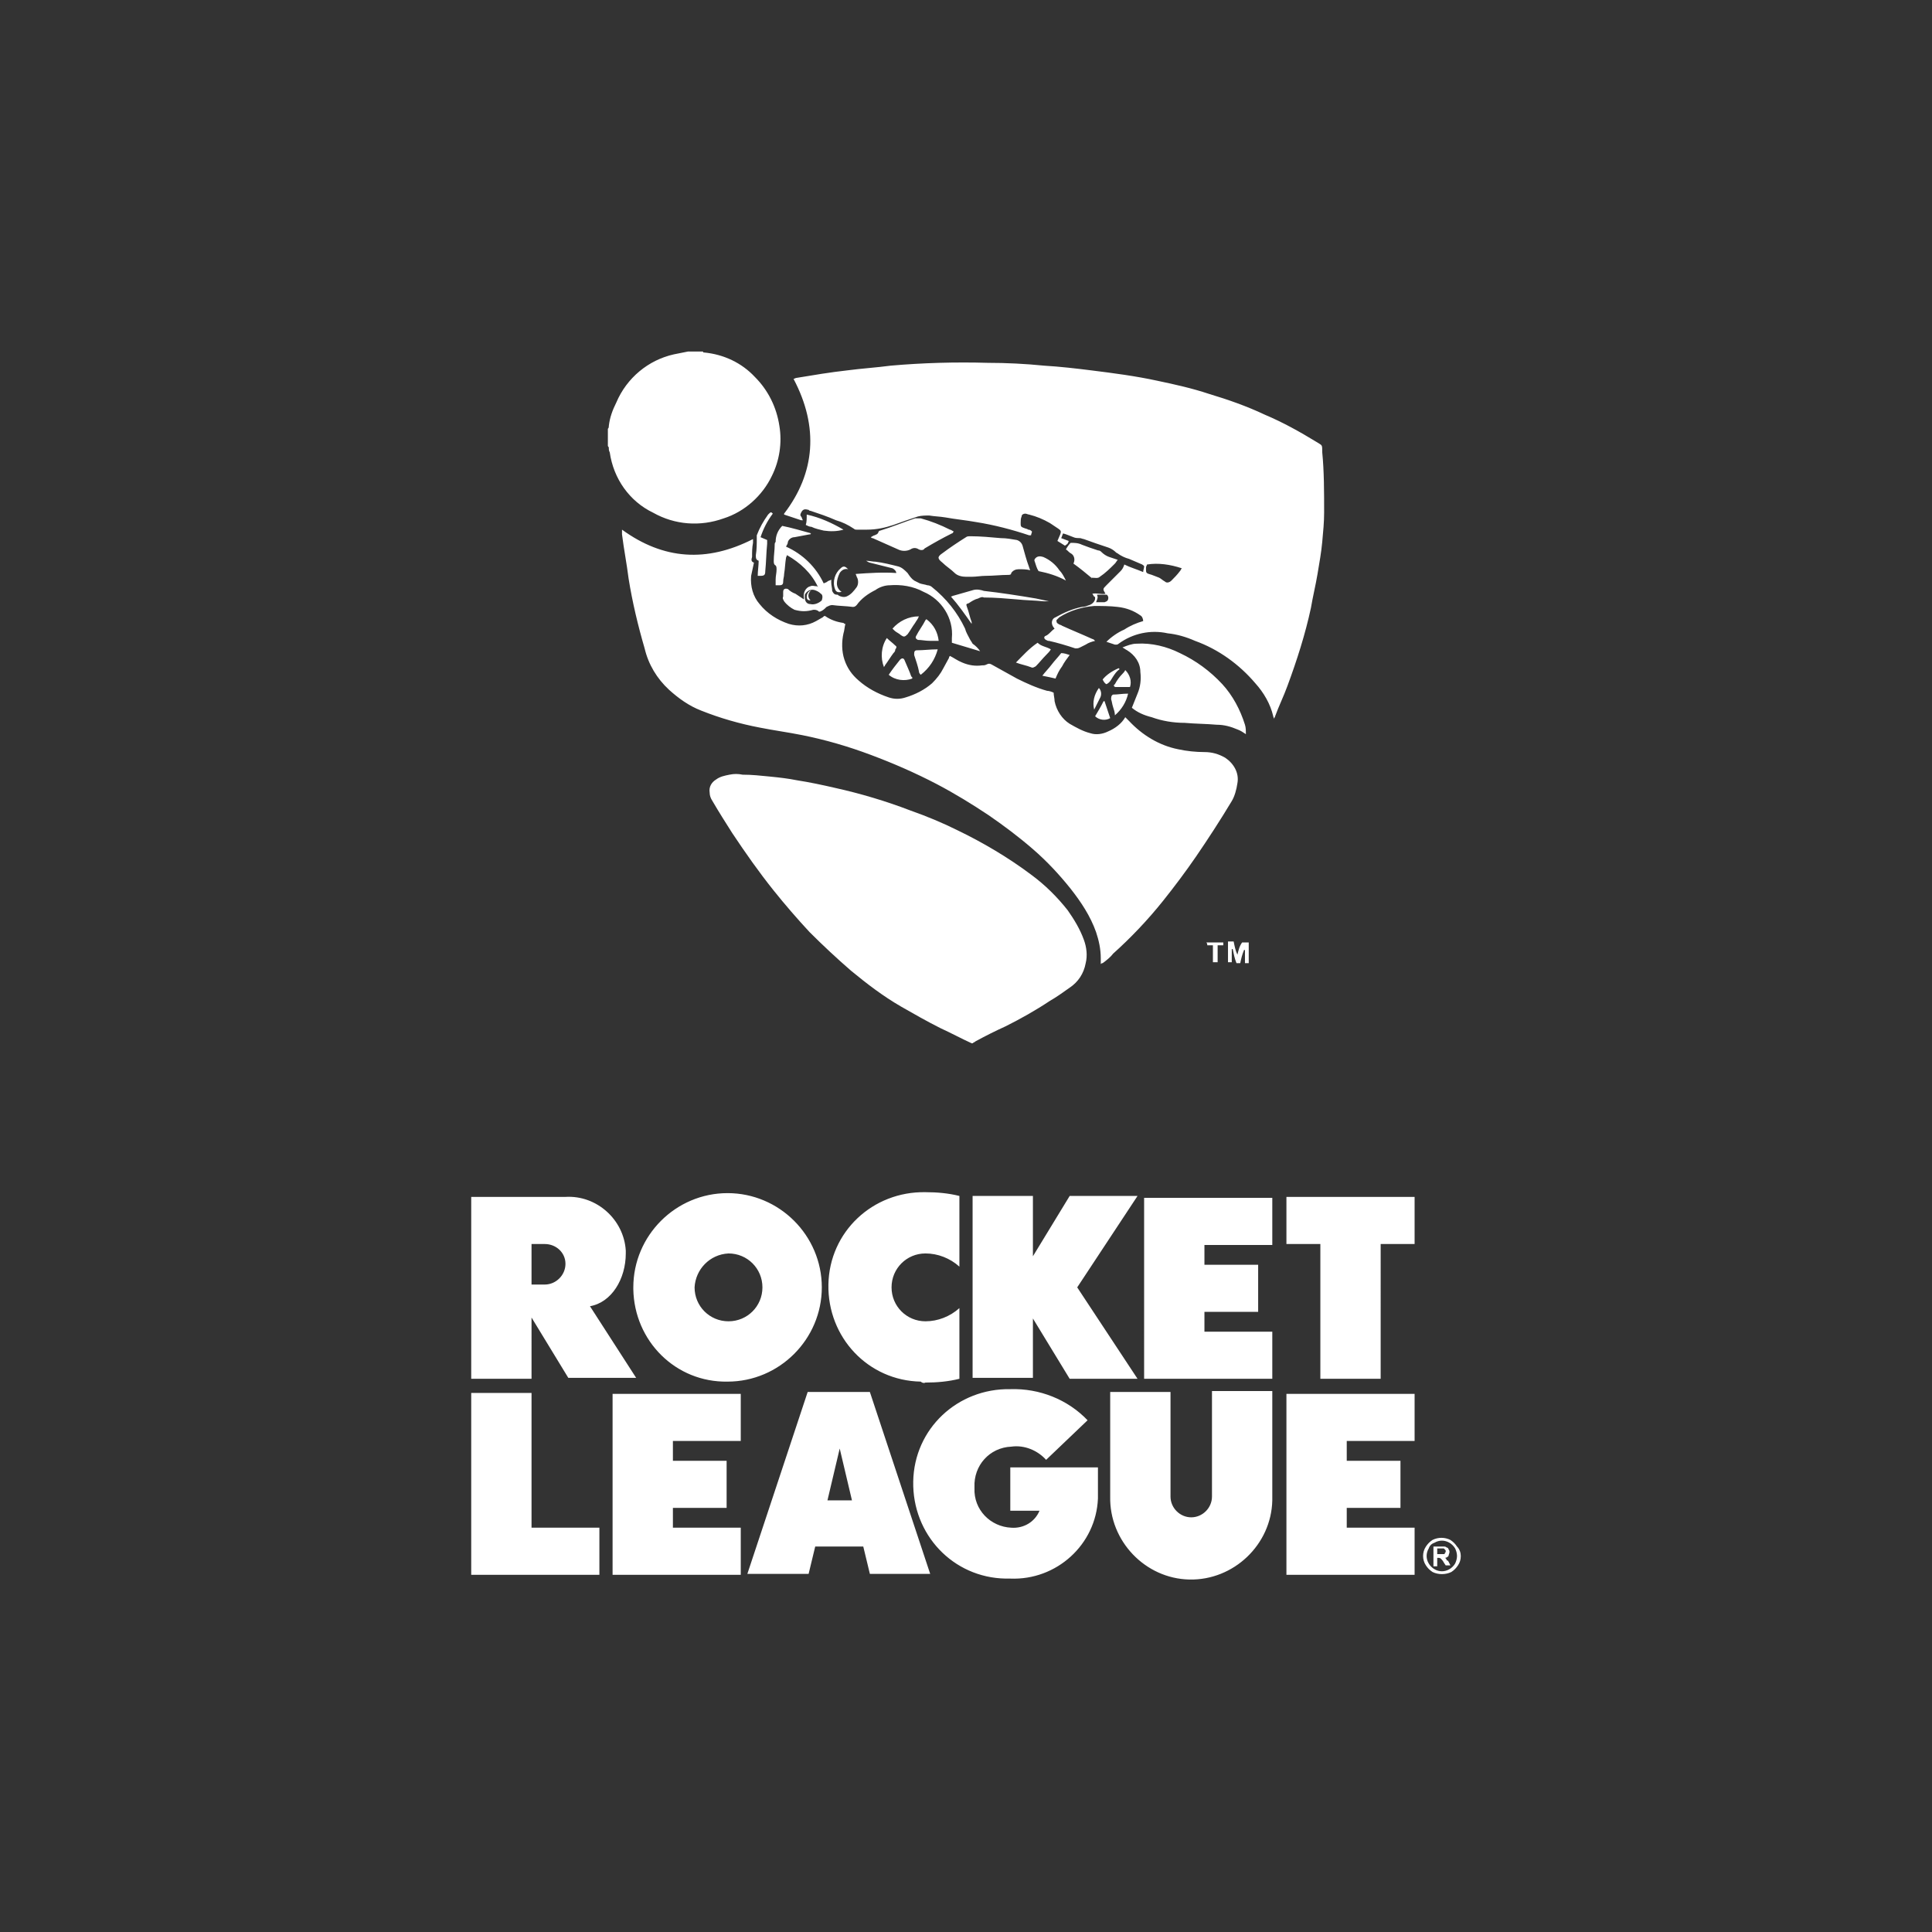 <?xml version="1.0" encoding="utf-8"?>
<!-- Generator: Adobe Illustrator 25.4.1, SVG Export Plug-In . SVG Version: 6.00 Build 0)  -->
<svg version="1.1" id="Ebene_1" xmlns="http://www.w3.org/2000/svg" xmlns:xlink="http://www.w3.org/1999/xlink" x="0px" y="0px"
	 viewBox="0 0 205 205" style="enable-background:new 0 0 205 205;" xml:space="preserve">
<rect x="0" y="0" width="205" height="205" fill="#333333" stroke="none"/>
<style type="text/css">
	.st0{fill:#FFFFFF;}
</style>
<path class="st0" d="M56.4,162.1h7.2v5H50v-19.3h6.4V162.1z M67.2,136.6c0-5.5,4.5-10,10-10c5.5,0,10,4.5,10,10c0,5.5-4.5,10-10,10
	l0,0c-5.5,0.1-9.9-4.3-10-9.8C67.2,136.8,67.2,136.7,67.2,136.6z M73.7,136.6c0,2,1.6,3.6,3.6,3.6c2,0,3.6-1.6,3.6-3.6
	c0-2-1.6-3.6-3.6-3.6l0,0C75.3,133.1,73.8,134.7,73.7,136.6z M109.6,139.9l3.9,6.4h7.2l-6.4-9.7l6.4-9.7h-7.2l-3.9,6.4v-6.4h-6.4
	v19.3h6.4V139.9z M98.2,146.7c1.2,0,2.4-0.1,3.6-0.4v-7.5c-1,0.9-2.3,1.4-3.6,1.4c-2,0-3.6-1.6-3.6-3.6c0-2,1.6-3.6,3.6-3.6
	c1.3,0,2.6,0.5,3.6,1.4v-7.5c-1.2-0.3-2.4-0.4-3.6-0.4c-5.6-0.1-10.2,4.2-10.3,9.8c-0.1,5.6,4.2,10.2,9.8,10.3
	C97.8,146.7,98,146.8,98.2,146.7L98.2,146.7z M56.4,146.3H50V127h10c3.3-0.2,6.2,2.4,6.4,5.7c0,0,0,0,0,0.1v0.2
	c0,2.7-1.5,5.2-3.8,5.6l4.9,7.6h-7.2l-3.9-6.4L56.4,146.3z M56.4,136.3h1.4c1.2,0,2.2-1,2.2-2.2c0-1.2-1-2.1-2.2-2.1c0,0,0,0,0,0
	h-1.4L56.4,136.3z M121.4,146.3H135v-5h-7.2v-2.1h5.7v-5h-5.7v-2.1h7.2v-5h-13.6L121.4,146.3z M153.7,165.7l0.2,0.4h-0.5l-0.2-0.3
	c-0.1-0.2-0.2-0.3-0.3-0.4c-0.1-0.1-0.2-0.1-0.3-0.1h-0.1v0.9h-0.4v-2.1h1.1c0.1,0,0.2,0,0.3,0.1c0.1,0,0.2,0.1,0.2,0.2
	c0.1,0.1,0.1,0.2,0.1,0.3c0,0.1-0.1,0.3-0.1,0.4c-0.1,0.1-0.2,0.2-0.4,0.2c0.1,0,0.1,0,0.1,0.1c0.1,0,0.1,0.1,0.1,0.2
	C153.6,165.5,153.6,165.6,153.7,165.7L153.7,165.7z M153.3,164.8c0.1-0.1,0.1-0.1,0.1-0.2c0-0.1,0-0.1-0.1-0.2l-0.1-0.1h-0.7v0.6
	h0.7C153.3,164.9,153.3,164.9,153.3,164.8z M136.5,132h3.6v14.3h6.4V132h3.6v-5h-13.6V132z M128.6,158.8c0,1.2-1,2.2-2.2,2.2
	c-1.2,0-2.2-1-2.2-2.2l0,0v-11.1h-6.4v11.1c-0.1,4.7,3.7,8.7,8.4,8.8c4.7,0.1,8.7-3.7,8.8-8.4v-11.6h-6.4V158.8z M107.3,160.3h3
	c-0.5,1.2-1.7,1.9-3,1.8c-2.2-0.1-4-1.9-3.9-4.2c0,0,0,0,0,0v-0.1c-0.1-2.3,1.6-4.2,3.9-4.3c1.4-0.2,2.8,0.4,3.7,1.4l4.4-4.2
	c-2.1-2.2-5.1-3.4-8.2-3.3c-5.6-0.1-10.2,4.2-10.3,9.8c-0.1,5.6,4.2,10.2,9.8,10.3l0,0h0.5c4.9,0.2,9.1-3.6,9.3-8.5v-3.3h-9.3v4.6
	H107.3z M136.5,167.1h13.6v-5h-7.2V160h5.7v-5h-5.7v-2.1h7.2v-5h-13.6V167.1z M92.3,147.7l6.4,19.3h-6.4l-0.7-2.9h-5.1l-0.7,2.9
	h-6.5l6.4-19.3H92.3z M90.4,159.2l-1.3-5.5l-1.3,5.5H90.4z M65,167.1h13.6v-5h-7.2V160h5.7v-5h-5.7v-2.1h7.2v-5H65V167.1z
	 M155,165.1c0,0.4-0.1,0.7-0.3,1c-0.2,0.3-0.4,0.5-0.7,0.7c-0.6,0.3-1.4,0.3-2,0c-0.3-0.2-0.5-0.4-0.7-0.7c-0.4-0.6-0.4-1.4,0-2
	c0.2-0.3,0.4-0.5,0.7-0.7c0.6-0.3,1.3-0.3,1.9,0c0.3,0.2,0.5,0.4,0.7,0.7C154.9,164.4,155,164.8,155,165.1z M154.6,165.1
	c0-0.3-0.1-0.6-0.2-0.8c-0.1-0.2-0.4-0.5-0.6-0.6c-0.5-0.3-1.1-0.3-1.6,0c-0.3,0.1-0.5,0.3-0.6,0.6c-0.3,0.5-0.3,1.1,0,1.6
	c0.1,0.2,0.4,0.5,0.6,0.6c0.5,0.3,1.1,0.3,1.6,0c0.2-0.1,0.5-0.4,0.6-0.6C154.5,165.7,154.6,165.4,154.6,165.1z M115,99.7
	c0.3,0.8,0.4,1.7,0.2,2.5c-0.2,1.1-0.8,2-1.7,2.6c-0.7,0.5-1.4,1-2.1,1.4c-1.5,1-3.1,1.9-4.7,2.7c-1.1,0.5-2.1,1-3.2,1.6
	c-0.1,0.1-0.2,0.1-0.3,0.2h-0.1c-1.1-0.5-2.2-1.1-3.3-1.6c-1.4-0.7-2.8-1.5-4.2-2.3c-1.9-1.1-3.6-2.4-5.3-3.8
	c-1.5-1.3-3-2.7-4.4-4.1c-1.3-1.4-2.6-2.9-3.8-4.4c-1.6-2-3-4-4.4-6.1c-0.7-1.1-1.4-2.2-2.1-3.4c-0.2-0.3-0.3-0.6-0.3-0.9
	c-0.1-0.6,0.2-1.1,0.7-1.4c0.4-0.3,0.9-0.4,1.4-0.5c0.5-0.1,0.9-0.1,1.4,0c1,0,1.9,0.1,2.9,0.2c1,0.1,1.9,0.2,2.9,0.4
	c1.3,0.2,2.7,0.5,4,0.8c2.7,0.6,5.4,1.4,8,2.4c1.7,0.6,3.4,1.3,5,2.1c2.7,1.3,5.4,2.9,7.8,4.7c1.5,1.1,2.8,2.4,3.9,3.8
	C114,97.6,114.6,98.6,115,99.7z M69.3,54.4c2.3,1.3,5,1.5,7.5,0.6c2.2-0.7,4.1-2.4,5.1-4.5c0.8-1.6,1.1-3.5,0.8-5.3
	c-0.3-2-1.2-3.8-2.6-5.2c-1.4-1.5-3.3-2.4-5.4-2.6c-0.1,0-0.1,0-0.1-0.1H73l-1.5,0.3c-2.7,0.6-5,2.5-6.1,5.1
	c-0.4,0.8-0.7,1.6-0.8,2.5c0,0.1,0,0.2-0.1,0.3v1.8c0,0.1,0.1,0.1,0.1,0.2c0,0.2,0,0.3,0.1,0.5C65.1,50.8,66.8,53.2,69.3,54.4z
	 M140.5,54.4c0,1-0.1,2-0.2,3.1c-0.1,1.1-0.3,2.2-0.5,3.4c-0.2,1.2-0.5,2.4-0.7,3.6c-0.6,2.8-1.5,5.6-2.5,8.3
	c-0.4,1.1-0.9,2.1-1.3,3.2c0,0.1-0.1,0.1-0.1,0.3c0-0.1-0.1-0.2-0.1-0.3c-0.3-1.3-1-2.5-1.9-3.5c-1.7-2-3.9-3.6-6.4-4.5
	c-0.9-0.4-1.9-0.7-2.9-0.8c-1.8-0.4-3.7,0-5.2,1.1c-0.1,0.1-0.2,0.1-0.3,0.1h-0.1c-0.3-0.1-0.6-0.2-0.9-0.3c0.5-0.5,1.2-1,1.9-1.3
	c0.6-0.4,1.3-0.7,2-0.9c0-0.2-0.1-0.5-0.3-0.6c-0.7-0.5-1.5-0.8-2.4-0.9c-0.8-0.1-1.7-0.1-2.5-0.1c-1.3,0.1-2.6,0.5-3.7,1.2
	l-0.3,0.3c0,0.2,0,0.3,0.2,0.4c0.1,0.1,0.3,0.1,0.4,0.2c1.1,0.5,2.1,0.9,3.2,1.4c0.1,0,0.2,0.1,0.3,0.2c-0.4,0.1-0.7,0.2-1,0.4
	l-0.6,0.3c-0.2,0.1-0.3,0.1-0.5,0.1c-0.9-0.3-1.9-0.6-2.8-0.8h-0.1c-0.2-0.1-0.3-0.1-0.4-0.3c0-0.2,0.1-0.2,0.3-0.3
	c0.3-0.2,0.5-0.5,0.8-0.7c-0.4-0.4-0.4-1,0.1-1.2c0.9-0.5,1.8-0.9,2.8-1.1c0.3,0,0.5-0.1,0.8-0.2c0.3-0.1,0.6-0.4,0.6-0.7
	c0-0.1,0-0.2-0.1-0.2c-0.1-0.1-0.1-0.2-0.2-0.3c0.5-0.1,1,0.1,1.4,0c-0.3-0.5-0.3-0.5,0.1-0.9l1.5-1.5c0.2-0.2,0.3-0.4,0.4-0.7
	c0.6,0.3,1.3,0.5,2,0.8c0-0.2,0.1-0.4,0.1-0.6c0-0.1-0.1-0.1-0.2-0.2c-0.5-0.2-0.9-0.4-1.4-0.6c-0.4-0.1-0.8-0.3-1.1-0.5
	c-0.1-0.1-0.2-0.1-0.3-0.2c-0.2-0.2-0.5-0.4-0.8-0.5c-0.9-0.3-1.8-0.6-2.6-0.9c-0.1,0-0.3-0.1-0.4-0.1c-0.2,0-0.5,0-0.7-0.1
	c-0.3-0.1-0.7-0.3-1.1-0.4c-0.1,0.2-0.1,0.3-0.2,0.5c0.3,0.1,0.5,0.2,0.8,0.3c-0.1,0.3-0.1,0.3-0.4,0.5c-0.3-0.2-0.5-0.3-0.8-0.5
	c0.1-0.2,0.2-0.5,0.3-0.7c0.1-0.3,0.1-0.4-0.2-0.6l-0.9-0.6c-0.7-0.4-1.4-0.7-2.2-0.9c-0.1,0-0.3-0.1-0.4-0.1
	c-0.2,0-0.4,0.1-0.4,0.3c-0.1,0.2-0.1,0.5-0.1,0.7c0,0.3,0,0.4,0.3,0.5c0.2,0.1,0.4,0.1,0.5,0.2c0.2,0,0.3,0.1,0.4,0.2
	c0,0.1-0.1,0.3-0.1,0.4h-0.2c-1.8-0.6-3.7-1.1-5.6-1.4c-1.1-0.2-2.2-0.3-3.3-0.5c-0.6-0.1-1.1-0.1-1.7-0.2c-0.4,0-0.8,0-1.2,0.1
	c-0.9,0.3-1.8,0.6-2.6,0.9C93.9,56,93,56.2,92,56.2h-1.1c-0.1,0-0.2,0-0.3-0.1c-0.6-0.4-1.2-0.7-1.9-0.9c-0.9-0.4-1.8-0.7-2.7-1
	c-0.1,0-0.1,0-0.2-0.1C85.4,54,85.2,54,85,54.4c-0.1,0.2-0.1,0.3,0,0.4c0.1,0.1,0.1,0.3,0.2,0.4H85l-1.8-0.6v-0.1
	c3.3-4.3,3.7-9.2,1-14.3c0.1,0,0.2-0.1,0.3-0.1c1.8-0.3,3.6-0.6,5.4-0.8c1.5-0.2,3.1-0.3,4.6-0.5c3.4-0.3,6.9-0.4,10.3-0.3
	c2,0,4,0.1,6,0.3c1.7,0.1,3.4,0.3,5,0.5c2.4,0.3,4.7,0.6,7,1.1c1.9,0.4,3.7,0.8,5.5,1.4c2,0.6,4,1.3,5.9,2.2
	c1.9,0.8,3.7,1.8,5.5,2.9c0.6,0.4,0.6,0.2,0.6,1.1C140.5,50,140.5,52.2,140.5,54.4z M117.6,63.4c0-0.1-0.1-0.3-0.2-0.3
	c0,0-0.1,0-0.1,0h-0.9c0.1,0.3,0.1,0.3-0.1,0.8h0.9C117.5,63.8,117.6,63.7,117.6,63.4z M125.4,60.3c-1.2-0.4-2.5-0.6-3.7-0.4
	c0,0.1-0.1,0.2-0.1,0.3v0.2c0,0.3,0,0.4,0.3,0.5c0.4,0.1,0.8,0.3,1.1,0.4c0.2,0.1,0.4,0.3,0.6,0.4c0.2,0.2,0.5,0.1,0.7-0.1
	c0,0,0,0,0,0c0.3-0.3,0.6-0.6,0.9-1C125.3,60.5,125.3,60.4,125.4,60.3z M131.3,83.1c0.2-1.1-0.4-2.1-1.3-2.7
	c-0.7-0.4-1.4-0.6-2.2-0.6c-0.9,0-1.9-0.1-2.8-0.3c-2-0.4-3.8-1.5-5.2-3l-0.4-0.4c-0.4,0.7-1.1,1.2-1.8,1.5
	c-0.6,0.3-1.3,0.4-1.9,0.2c-0.8-0.2-1.5-0.6-2.2-1c-0.8-0.5-1.4-1.4-1.6-2.4c0-0.3-0.1-0.6-0.1-0.9c-0.2-0.1-0.5-0.2-0.7-0.2
	c-1.1-0.3-2.2-0.8-3.2-1.3l-2.7-1.5c-0.2-0.1-0.3-0.1-0.5,0c-0.2,0.1-0.3,0.1-0.5,0.1c-0.7,0.1-1.4,0-2.1-0.3
	c-0.5-0.2-0.9-0.5-1.3-0.7c-0.1,0.1-0.1,0.1-0.1,0.2c-0.2,0.4-0.4,0.7-0.6,1.1c-0.3,0.6-0.7,1.1-1.2,1.6c-0.8,0.7-1.8,1.2-2.8,1.5
	c-0.6,0.2-1.2,0.2-1.8,0c-1.2-0.4-2.3-1-3.2-1.8c-0.7-0.6-1.2-1.3-1.5-2.2c-0.3-0.9-0.3-1.9-0.1-2.8c0.1-0.3,0.1-0.6,0.2-1
	c-0.1,0-0.1,0-0.2-0.1c-0.7-0.1-1.3-0.3-1.9-0.7c-0.1-0.1-0.2,0-0.3,0.1c-0.2,0.1-0.5,0.3-0.7,0.4c-0.9,0.5-1.9,0.6-2.9,0.3
	c-1.2-0.4-2.3-1.1-3.1-2.1c-0.7-0.8-1-1.9-0.9-3c0.1-0.5,0.2-0.9,0.3-1.4c-0.3-0.1-0.3-0.3-0.2-0.6c0-0.5,0-1,0.1-1.5v-0.4
	c-4.9,2.5-9.5,2.2-13.9-1v0.5c0.2,1.6,0.5,3.1,0.7,4.7c0.4,2.5,1,5,1.7,7.4c0.4,1.7,1.3,3.2,2.6,4.4c1,0.9,2.1,1.7,3.4,2.2
	c2,0.8,4.1,1.4,6.2,1.8c1.5,0.3,3,0.5,4.5,0.8c2.5,0.5,4.9,1.2,7.3,2.1c2.4,0.9,4.7,1.9,7,3.1c1.9,1,3.7,2.1,5.5,3.3
	c1.6,1.1,3.2,2.3,4.7,3.6c1.5,1.3,2.8,2.7,4,4.2c1.1,1.4,2.1,2.9,2.7,4.6c0.3,0.9,0.5,1.8,0.5,2.8v0.6c0.1-0.1,0.1-0.1,0.2-0.1
	c0.4-0.3,0.8-0.6,1.1-1c1.9-1.7,3.7-3.6,5.3-5.6c1.2-1.5,2.4-3.1,3.5-4.7c1.3-1.9,2.6-3.9,3.8-5.9C131,84.5,131.2,83.8,131.3,83.1z
	 M120.1,75.1c0.6,0.5,1.3,0.8,2.1,1c1.1,0.4,2.3,0.6,3.5,0.6c1.1,0.1,2.3,0.1,3.4,0.2c0.8,0,1.5,0.2,2.2,0.5
	c0.3,0.1,0.6,0.3,0.9,0.5c0-0.3,0-0.7-0.1-1c-0.5-1.6-1.3-3.1-2.4-4.3c-1.3-1.4-2.8-2.5-4.5-3.3c-1.4-0.7-3-1.1-4.6-1
	c-0.5,0-1,0.2-1.5,0.4c0.2,0.1,0.3,0.2,0.5,0.3c0.8,0.5,1.4,1.3,1.4,2.3c0.1,0.8,0,1.6-0.3,2.3L120.1,75.1z M83,55.8
	c1,0.2,2,0.5,3.1,0.8c-0.1,0-0.1,0-0.1,0.1h-0.1c-0.5,0.1-1.1,0.2-1.6,0.3c-0.3,0-0.6,0.2-0.7,0.5c0,0.2-0.1,0.3-0.2,0.5
	c1.8,0.8,3.2,2.2,4,3.9c0.2-0.1,0.3-0.1,0.4-0.2c0.1-0.1,0.3-0.1,0.4-0.2v0.3c0,0.3,0.1,0.6,0.1,0.9c0.1,0.2,0.2,0.4,0.5,0.4
	c0.1,0,0.1,0,0.2,0.1c0.2,0.1,0.5,0.2,0.8,0.1c0.5-0.2,0.8-0.6,1.1-1c0.2-0.3,0.2-0.8,0-1.1c0-0.1-0.1-0.2-0.1-0.3
	c1.4-0.1,2.9-0.2,4.3-0.1c0-0.2-0.2-0.4-0.4-0.5l-2.4-0.6c-0.1,0-0.2-0.1-0.4-0.2c0.3,0,0.7,0.1,1,0.1c0.8,0.1,1.6,0.3,2.4,0.5
	c0.4,0.1,0.7,0.4,1,0.7c0.2,0.3,0.4,0.6,0.7,0.8c0.2,0.1,0.4,0.2,0.6,0.3c0.3,0.1,0.5,0.1,0.8,0.2c0.2,0,0.4,0.1,0.5,0.2
	c1.5,1.2,2.7,2.7,3.5,4.4c0.1,0.4,0.3,0.7,0.5,1.1c0.1,0.2,0.2,0.3,0.3,0.5c0.3,0.2,0.6,0.5,0.8,0.8l-3-0.9v-0.5
	c0.2-2.1-1.1-4.1-3-4.9c-1.1-0.6-2.4-0.8-3.6-0.7c-0.5,0-1.1,0.2-1.5,0.5c-0.8,0.4-1.5,0.9-2,1.6c-0.1,0.1-0.2,0.2-0.4,0.2
	c-0.7-0.1-1.5-0.1-2.2-0.2c-0.2,0-0.4,0.1-0.6,0.2c-0.2,0.2-0.4,0.4-0.7,0.5h-0.1c-0.2-0.2-0.4-0.2-0.6-0.2c-0.7,0.2-1.3,0.2-2,0
	c-0.4-0.2-0.8-0.5-1.1-0.9c-0.1-0.2-0.2-0.3-0.1-0.5v-0.5c0-0.3,0.2-0.4,0.5-0.3c0.2,0.2,0.5,0.4,0.8,0.5c0.3,0.2,0.6,0.4,0.9,0.6
	v-0.2c-0.1-0.5,0.2-1.1,0.7-1.2c0.2-0.1,0.4,0,0.6,0c0.1,0,0.1,0,0.2,0.1c-0.7-1.5-1.9-2.6-3.3-3.4c0,0.1-0.1,0.2-0.1,0.3
	c-0.1,0.6-0.1,1.1-0.2,1.7c0,0.3-0.1,0.5-0.1,0.8s-0.1,0.4-0.4,0.4h-0.4v-0.6c0-0.4,0.1-0.7,0.1-1.1c0-0.1,0-0.3-0.1-0.4
	c-0.2-0.1-0.2-0.3-0.2-0.5c0-0.6,0.1-1.1,0.1-1.7c0-0.1,0-0.2,0.1-0.3C82.3,56.9,82.5,56.3,83,55.8z M87.1,63
	c-0.2-0.2-0.4-0.3-0.7-0.4c-0.4-0.1-0.8,0.1-1,0.5c0,0.1,0,0.2,0,0.3c0,0.4,0.2,0.7,0.6,0.7c0.4,0.1,0.9-0.1,1.2-0.4
	C87.3,63.4,87.3,63.1,87.1,63z M108.5,57.9c-0.1-0.3-0.3-0.5-0.6-0.6c-0.6-0.1-1.1-0.2-1.7-0.2c-1.1-0.1-2.2-0.2-3.2-0.2
	c-0.2,0-0.4,0-0.5,0.1c-0.8,0.5-1.7,1.1-2.5,1.7c-0.6,0.4-0.5,0.6,0,1c0.4,0.4,0.9,0.7,1.3,1.1c0.3,0.3,0.8,0.4,1.2,0.4h0.6
	c0.5,0,1-0.1,1.5-0.1c0.8,0,1.6-0.1,2.4-0.1c0.1,0,0.3,0,0.3-0.2c0.2-0.3,0.5-0.4,0.8-0.4c0.4,0,0.8,0,1.2,0.1
	c0-0.1-0.1-0.2-0.1-0.3C108.9,59.4,108.7,58.6,108.5,57.9z M97.7,55h-0.6c-1.2,0.4-2.4,0.9-3.7,1.3c-0.1,0-0.2,0.1-0.2,0.2
	c-0.1,0.2-0.2,0.2-0.4,0.3c-0.1,0-0.2,0.1-0.4,0.2c0.1,0.1,0.1,0.1,0.2,0.1l2.7,1.2c0.4,0.2,0.9,0.2,1.3,0c0.3-0.2,0.6-0.2,0.9,0
	c0.2,0.1,0.5,0.1,0.6-0.1c1-0.6,1.9-1.1,2.9-1.6c0.1,0,0.1-0.1,0.2-0.2c-0.2-0.1-0.3-0.2-0.4-0.2C99.8,55.7,98.8,55.3,97.7,55z
	 M115.8,61.3C115.8,61.4,115.9,61.4,115.8,61.3c0.4,0,0.7,0.1,0.9-0.1c0.6-0.4,1.1-0.9,1.6-1.4c0.1-0.1,0.2-0.3,0.3-0.4l-0.9-0.3
	c-0.3-0.1-0.6-0.3-0.8-0.5c-0.1-0.1-0.2-0.2-0.4-0.2c-0.6-0.2-1.2-0.4-1.7-0.6c-0.4-0.2-0.8-0.2-1.2-0.2c-0.2,0.2-0.4,0.5-0.5,0.7
	c0.2,0.1,0.3,0.3,0.5,0.4c0.4,0.2,0.5,0.7,0.3,1.1c0,0,0,0,0,0C114.6,60.3,115.2,60.8,115.8,61.3z M103.3,62.6l-2.1,0.6
	c-0.1,0-0.2,0.1-0.3,0.1c0.8,0.9,1.5,1.9,2.2,2.9V66c-0.2-0.5-0.3-1.1-0.5-1.6c-0.1-0.3-0.1-0.3,0.2-0.4c0.3-0.2,0.6-0.4,1-0.5
	c0.2-0.1,0.4-0.2,0.6-0.1c1.2,0,2.3,0.1,3.5,0.2c0.9,0.1,1.8,0.1,2.8,0.2h0.6c-0.5-0.1-0.9-0.2-1.4-0.3c-1.8-0.3-3.7-0.6-5.5-0.8
	C104.1,62.6,103.7,62.5,103.3,62.6z M81.5,54.6c-0.5,0.7-0.9,1.4-1.2,2.2v0.3c0,0.6,0,1.2-0.1,1.8c0,0.3,0,0.5,0.3,0.6
	c0,0.5-0.1,1.1-0.1,1.6h0.3c0.4,0,0.5-0.1,0.5-0.5c0.1-1,0.1-1.9,0.2-2.9v-0.4c-0.2-0.1-0.5-0.2-0.7-0.3c0.3-0.9,0.7-1.7,1.3-2.5
	C81.8,54.3,81.8,54.3,81.5,54.6z M107.8,70.3c0.5,0.2,1.1,0.3,1.6,0.5c0.2,0.1,0.3,0,0.5-0.1c0.4-0.4,0.7-0.8,1.1-1.2
	c0.2-0.2,0.4-0.4,0.5-0.6c-0.5-0.3-1-0.3-1.4-0.7C109.2,68.8,108.5,69.6,107.8,70.3z M97.5,71.2c0,0.2,0.1,0.3,0.2,0.4
	c0.9-0.7,1.5-1.6,1.8-2.7c-0.8,0-1.5,0.1-2.2,0.1C97,69,97,69.2,97,69.5C97.2,70.1,97.4,70.7,97.5,71.2z M113.1,61.6
	c-0.2-0.4-0.4-0.8-0.7-1.1c-0.4-0.6-1-1.1-1.7-1.4c-0.3-0.1-0.6-0.1-0.8,0.1c-0.1,0.1-0.2,0.2-0.1,0.4c0.1,0.3,0.2,0.7,0.4,1
	C111.2,60.8,112.2,61.1,113.1,61.6z M85.5,55.7c0.2,0.1,0.4,0.2,0.6,0.2c0.4,0.2,0.9,0.3,1.3,0.4c0.7,0.1,1.4,0.1,2.1-0.1l0,0
	c-1.2-0.7-2.5-1.3-3.9-1.6C85.6,55,85.6,55.4,85.5,55.7z M98.3,65.7l-0.1,0.1c-0.3,0.6-0.7,1.1-1,1.7c-0.1,0.2,0,0.3,0.2,0.4
	c0.4,0,0.8,0.1,1.3,0.1h0.9C99.5,67.1,99.1,66.3,98.3,65.7z M96.8,72c0-0.1,0-0.2-0.1-0.2c-0.2-0.6-0.5-1.2-0.7-1.7
	c-0.1-0.3-0.3-0.3-0.5-0.1c-0.4,0.5-0.8,1-1.2,1.6C95,72.2,96,72.3,96.8,72z M131.3,101.3L131.3,101.3c-0.2-0.4-0.3-0.9-0.4-1.4
	h-0.6v2.2h0.4v-1.4h0.1c0.1,0.5,0.2,1,0.4,1.5h0.4c0.1-0.5,0.2-0.9,0.4-1.4h0.1v1.4h0.4V100h-0.7
	C131.5,100.4,131.4,100.9,131.3,101.3z M112,72c0.2-0.5,0.4-0.9,0.7-1.3c0.2-0.4,0.5-0.8,0.8-1.2c-0.3-0.1-0.6-0.2-0.9-0.2
	c-0.3,0.4-0.7,0.8-1,1.2s-0.7,0.8-1,1.2C111.1,71.8,111.6,71.9,112,72z M97.5,65.4c-1.1,0-2.1,0.5-2.8,1.3l0.2,0.2
	c0.2,0.2,0.5,0.3,0.7,0.5c0.3,0.2,0.4,0.2,0.7-0.1c0.3-0.4,0.5-0.8,0.8-1.2C97.2,65.9,97.4,65.7,97.5,65.4z M95,68.5
	c-0.3-0.3-0.6-0.5-0.9-0.8c-0.6,0.9-0.7,2.1-0.3,3.1c0-0.1,0.1-0.1,0.1-0.2c0.3-0.4,0.6-0.9,0.9-1.3c0.1-0.1,0.2-0.2,0.2-0.4
	C95.1,68.8,95.2,68.6,95,68.5z M117.9,74.2c0.1,0.3,0.1,0.5,0.2,0.8c0.1,0.3,0.2,0.6,0.2,0.9c0.7-0.6,1.2-1.4,1.4-2.3
	c-0.6,0-1.1,0.1-1.6,0.1C117.9,73.8,117.9,74,117.9,74.2z M118.4,72.9h1.5c0.2-0.6,0-1.3-0.5-1.8c-0.1,0.2-0.2,0.3-0.3,0.4
	c-0.3,0.3-0.6,0.7-0.8,1.1C118.1,72.7,118.2,72.9,118.4,72.9z M116.2,76c0.4,0.4,1.1,0.5,1.6,0.2l-0.6-1.8h-0.1
	C116.8,75,116.5,75.5,116.2,76z M128.1,100.3h0.6v1.8h0.5v-1.8h0.6V100H128C128.1,100.1,128.1,100.2,128.1,100.3z M117,72.1
	c0.1,0.2,0.2,0.4,0.4,0.5c0.4-0.2,0.5-0.5,0.7-0.8c0.2-0.3,0.4-0.6,0.7-0.8l-0.1-0.1C118,71.2,117.4,71.6,117,72.1z M89.1,60.8
	c0.2-0.3,0.5-0.5,0.9-0.4c-0.3-0.3-0.5-0.4-0.8-0.1c-0.6,0.5-0.9,1.4-0.6,2.2c0.1,0.3,0.3,0.4,0.7,0.3c-0.3-0.2-0.5-0.5-0.5-0.9
	C88.8,61.6,88.9,61.2,89.1,60.8z M116.1,75.3l0.6-1.2c0.2-0.3,0.2-0.8-0.1-1.1C116.1,73.7,115.9,74.5,116.1,75.3z M85.8,62.8
	c-0.1,0.1-0.2,0.3-0.2,0.5c0,0.3,0.1,0.4,0.4,0.4c-0.3-0.3-0.3-0.7,0-1c0,0,0.1-0.1,0.1-0.1C86,62.7,85.9,62.7,85.8,62.8z"/>
</svg>
